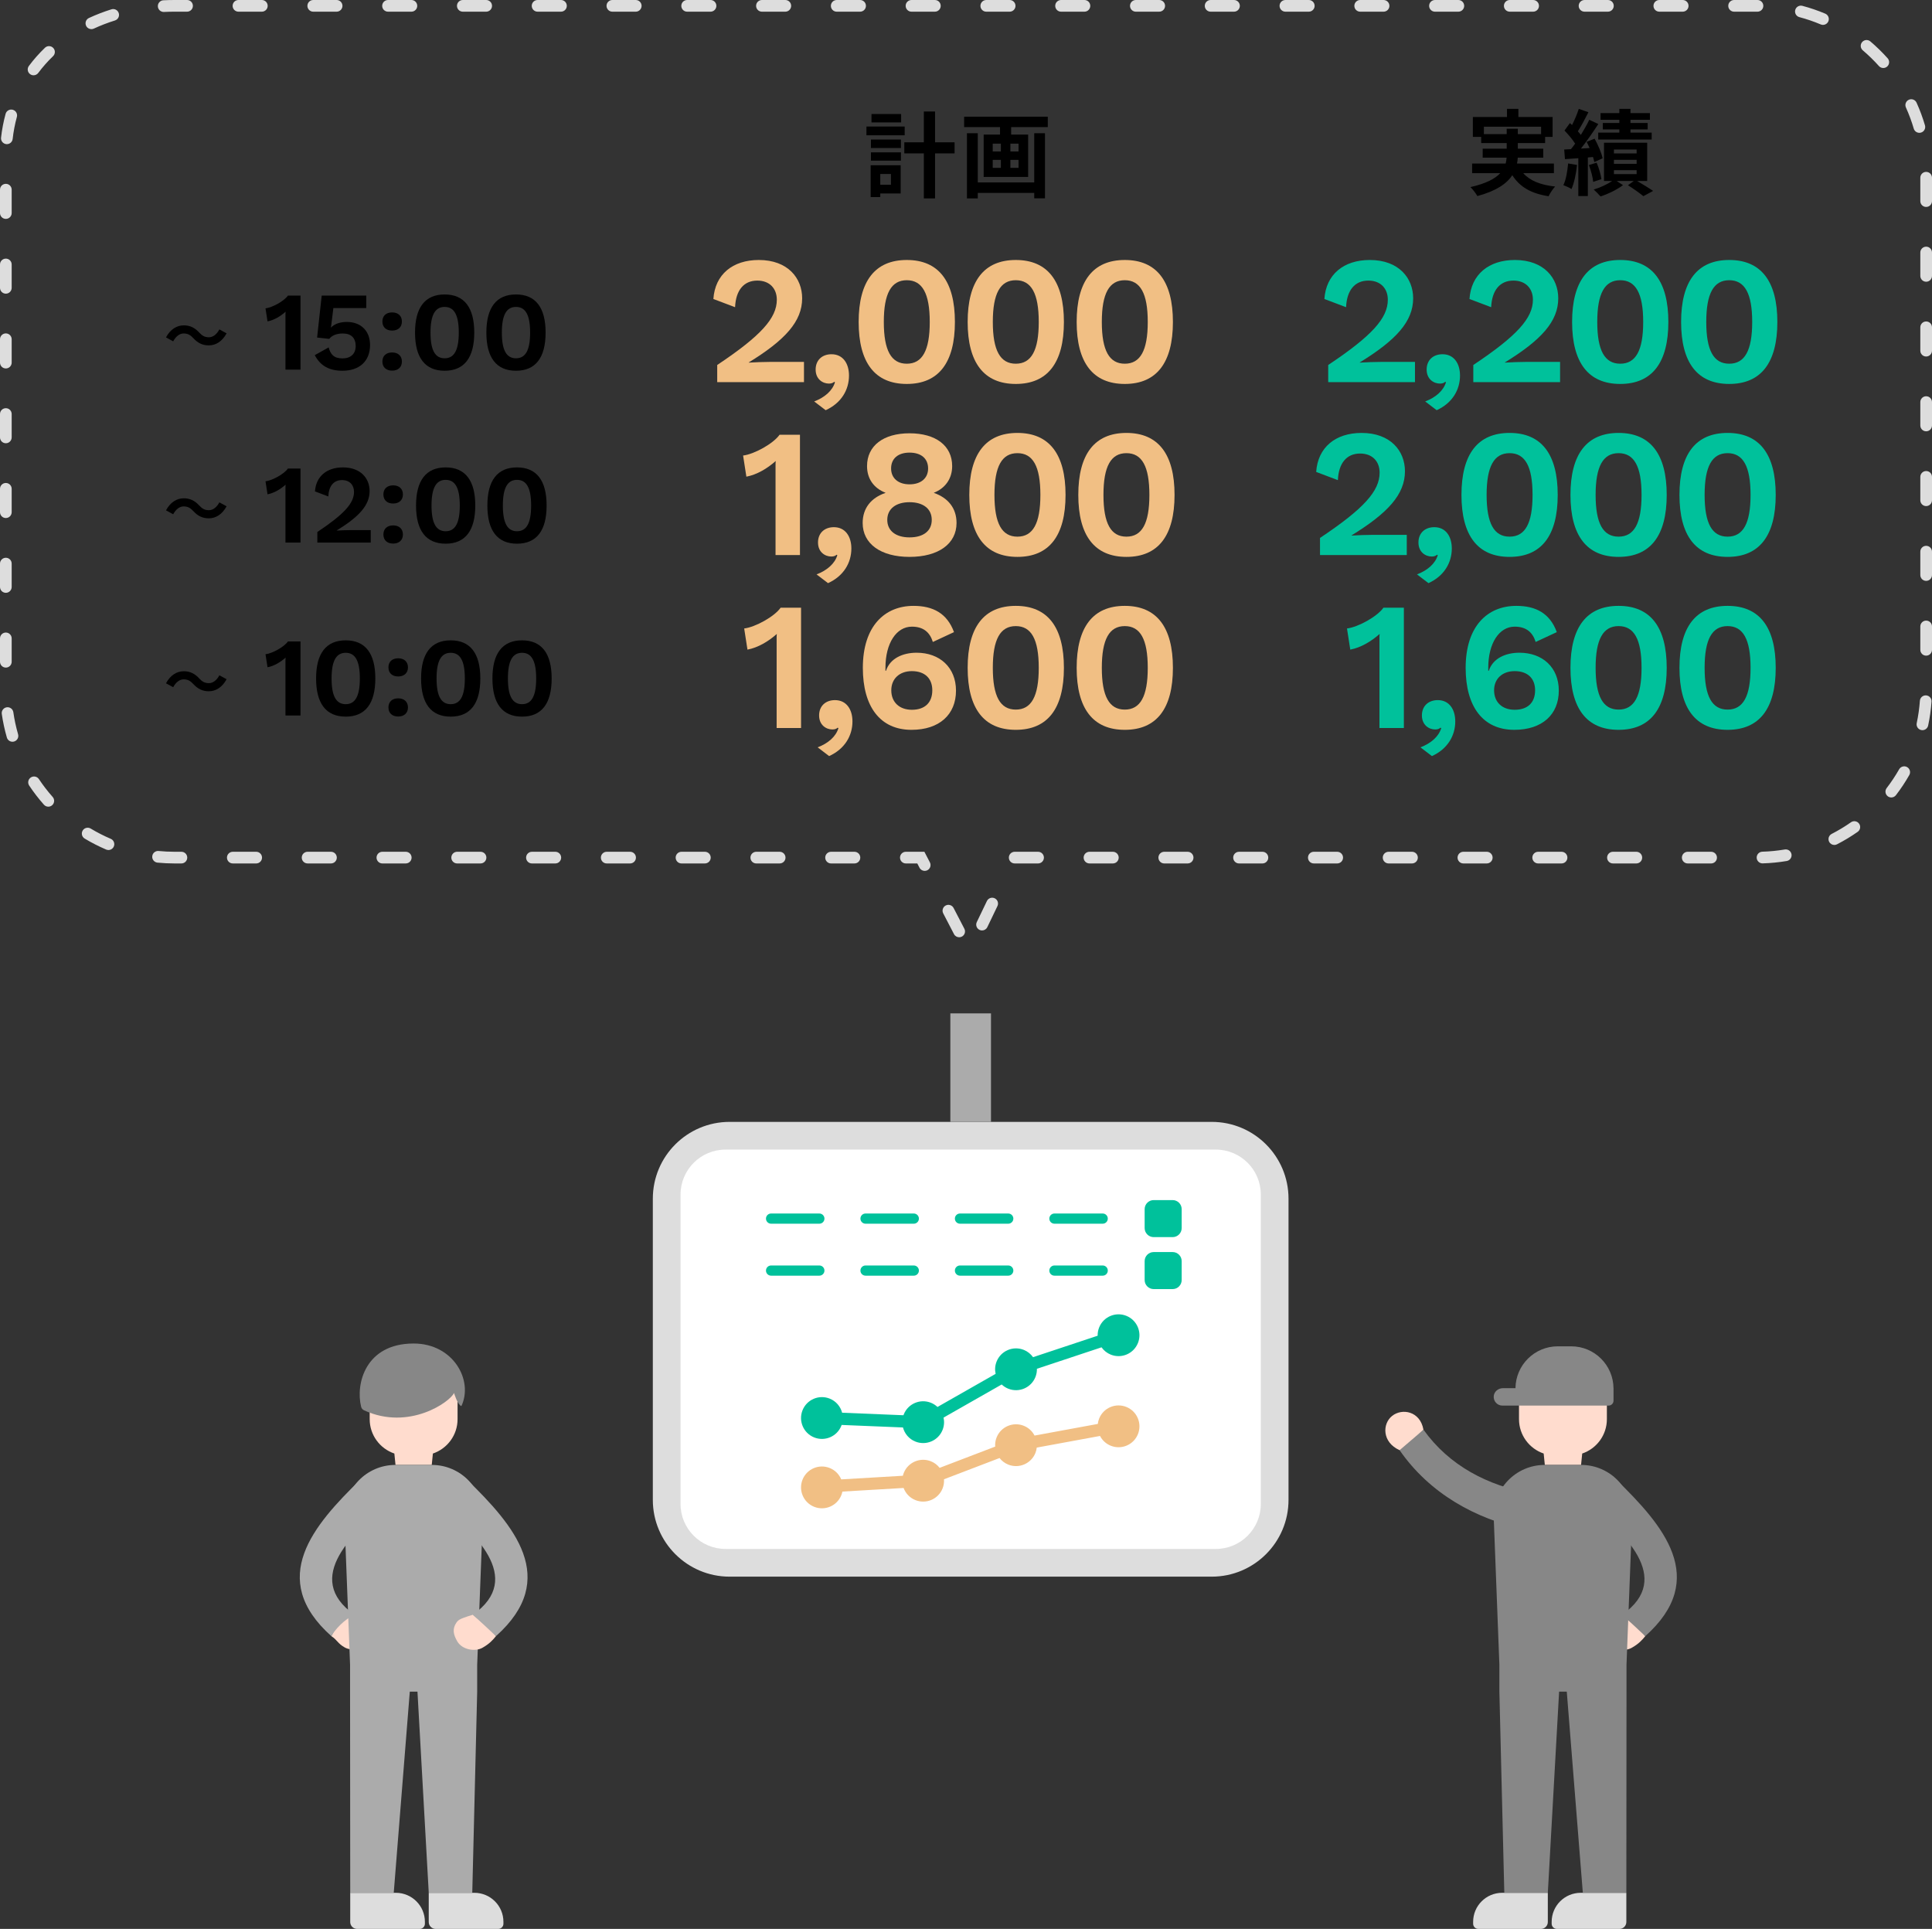 <?xml version="1.0" encoding="utf-8"?>
<!-- Generator: Adobe Illustrator 26.0.1, SVG Export Plug-In . SVG Version: 6.00 Build 0)  -->
<svg version="1.1" id="main" xmlns="http://www.w3.org/2000/svg" xmlns:xlink="http://www.w3.org/1999/xlink" x="0px" y="0px"
	 viewBox="0 0 826.724 825.365" style="enable-background:new 0 0 826.724 825.365;" xml:space="preserve">
<rect x="0" y="0" width="826.724" height="825.365" fill="#333333" stroke="none"/>
<style type="text/css">
	.st0{fill:#FFDCCE;}
	.st1{fill:#ABABAB;}
	.st2{fill:#DDDDDD;}
	.st3{fill:#878787;}
	.st4{fill:#FFFFFF;}
	.st5{fill:#00C19B;}
	.st6{fill:#F1BF84;}
	.st7{enable-background:new    ;}
</style>
<path class="st0" d="M151.706,690.956c-5.062,1.808-8.119,5.152-9.914,9.138
	c2.555,1.638,2.672,3.124,5.728,4.835c3.057,1.711,8.572,0.883,10.704-2.755
	c0.14-0.019,0.108-0.018,0,0c1.701-2.901,2.229-5.346,0.362-8.066
	c-0.833-1.213-1.833-1.559-3.072-2.041
	C154.276,691.585,152.974,691.34,151.706,690.956z"/>
<path class="st1" d="M166.055,631.909C166.08,631.198,166.17,631.388,166.055,631.909
	c-4.12-2.83-6.582-3.943-11.845,1.187c-20.005,19.501-39.986,42.384-12.418,66.997
	c1.494-2.757,5.58-7.244,9.914-9.137c-22.716-15.987,0.356-35.404,13.984-47.975
	C169.275,639.674,170.176,634.739,166.055,631.909z"/>
<path class="st0" d="M173.732,582.49h6.526c8.582,0,15.539,6.957,15.539,15.539v9.216
	c0,6.838-4.422,12.631-10.558,14.709l-0.491,4.876h-15.506l-0.492-4.876
	c-6.136-2.078-10.558-7.871-10.558-14.709v-9.216
	C158.193,589.447,165.15,582.49,173.732,582.49z"/>
<path class="st2" d="M183.466,809.918h19.54c6.857,0,12.415,5.558,12.415,12.415v0.811
	c0,1.226-0.994,2.22-2.22,2.22h-26.788c-1.628,0-2.947-1.32-2.947-2.947V809.918z"
	/>
<path class="st2" d="M169.404,809.918h-19.54v12.499c0,1.628,1.32,2.947,2.947,2.947
	h26.788c1.226,0,2.22-0.994,2.22-2.22v-0.811
	C181.82,815.477,176.261,809.918,169.404,809.918z"/>
<path class="st1" d="M169.189,626.83h15.613c12.379,0,22.279,10.287,21.805,22.658
	l-2.413,62.877V723.84l-2.107,86.078h-18.621l-4.829-86.078h-3.282l-6.869,86.078
	h-18.621L149.797,723.84v-11.475l-2.412-62.877
	C146.91,637.117,156.81,626.83,169.189,626.83z"/>
<path class="st3" d="M155.847,603.486c-0.695-0.319-1.132-0.796-1.327-1.58
	c-2.413-9.717,1.822-27.031,22.476-27.031c17.03,0,25.642,15.843,20.427,26.789
	c-1.678-0.601-3.144-5.639-3.144-5.639
	C192.736,599.769,175.095,612.321,155.847,603.486z"/>
<path class="st2" d="M312.213,674.636h206.297c18.148,0,32.861-14.712,32.861-32.861V512.904
	c0-18.148-14.712-32.861-32.861-32.861H312.213c-18.148,0-32.861,14.712-32.861,32.861
	v128.871C279.353,659.924,294.065,674.636,312.213,674.636z"/>
<path class="st4" d="M291.207,643.512V511.168c0-10.643,8.627-19.27,19.27-19.27h209.769
	c10.643,0,19.27,8.628,19.27,19.27v132.343c0,10.643-8.628,19.27-19.27,19.27
	H310.477C299.835,662.782,291.207,654.154,291.207,643.512z"/>
<rect x="406.668" y="433.615" class="st1" width="17.388" height="46.429"/>
<path class="st5" d="M481.971,563.03c-4.584-1.84-9.791,0.384-11.631,4.968
	c-0.467,1.163-0.67,2.365-0.641,3.543l-27.651,9.185
	c-0.959-1.353-2.3-2.458-3.953-3.122c-4.584-1.84-9.791,0.385-11.631,4.968
	c-0.701,1.746-0.809,3.582-0.424,5.288l-24.878,14.169
	c-0.792-0.747-1.728-1.367-2.799-1.796c-4.584-1.84-9.791,0.384-11.631,4.968
	c-0.049,0.121-0.083,0.245-0.126,0.367l-26.25-1.076
	c-0.695-2.643-2.579-4.938-5.31-6.035c-4.584-1.84-9.791,0.385-11.631,4.968
	c-1.84,4.584,0.384,9.791,4.968,11.631c4.584,1.84,9.791-0.385,11.631-4.968
	c0.049-0.121,0.083-0.245,0.126-0.367l26.25,1.076
	c0.695,2.643,2.579,4.938,5.31,6.034c4.584,1.84,9.791-0.384,11.631-4.968
	c0.701-1.746,0.809-3.582,0.424-5.288l24.878-14.169
	c0.792,0.747,1.728,1.366,2.799,1.797c4.584,1.84,9.791-0.385,11.631-4.968
	c0.467-1.163,0.67-2.366,0.641-3.544l27.651-9.185
	c0.959,1.353,2.3,2.459,3.953,3.123c4.584,1.84,9.791-0.385,11.631-4.968
	C488.779,570.077,486.555,564.87,481.971,563.03z"/>
<path class="st6" d="M481.971,602.014c-4.584-1.84-9.791,0.385-11.631,4.968
	c-0.303,0.757-0.486,1.53-0.576,2.302l-27.07,4.978
	c-0.951-1.833-2.532-3.351-4.599-4.18c-4.584-1.84-9.791,0.385-11.631,4.968
	c-0.519,1.293-0.704,2.635-0.614,3.938l-23.773,9.09
	c-0.939-1.206-2.193-2.193-3.714-2.804c-4.584-1.84-9.791,0.384-11.631,4.968
	c-0.162,0.403-0.281,0.811-0.381,1.221l-26.381,1.552
	c-0.89-2.141-2.602-3.938-4.924-4.869c-4.584-1.84-9.791,0.384-11.631,4.968
	c-1.84,4.584,0.384,9.791,4.968,11.631c4.584,1.84,9.791-0.384,11.631-4.968
	c0.205-0.51,0.351-1.028,0.458-1.548l26.187-1.541
	c0.848,2.278,2.607,4.209,5.041,5.186c4.584,1.84,9.791-0.385,11.631-4.968
	c0.519-1.293,0.704-2.635,0.615-3.938l23.773-9.09
	c0.939,1.206,2.193,2.193,3.714,2.804c4.584,1.84,9.791-0.385,11.631-4.968
	c0.304-0.757,0.486-1.53,0.576-2.303l27.07-4.978
	c0.951,1.833,2.532,3.351,4.599,4.181c4.584,1.84,9.791-0.385,11.631-4.968
	C488.779,609.061,486.555,603.854,481.971,602.014z"/>
<path class="st5" d="M501.779,529.354h-8.098c-2.139,0-3.874-1.734-3.874-3.874v-8.098
	c0-2.139,1.734-3.874,3.874-3.874h8.098c2.139,0,3.874,1.734,3.874,3.874v8.098
	C505.653,527.619,503.919,529.354,501.779,529.354z"/>
<path class="st5" d="M501.779,551.59h-8.098c-2.139,0-3.874-1.734-3.874-3.874v-8.098
	c0-2.139,1.734-3.874,3.874-3.874h8.098c2.139,0,3.874,1.734,3.874,3.874v8.098
	C505.653,549.856,503.919,551.59,501.779,551.59z"/>
<path class="st5" d="M471.859,523.612h-20.659c-1.204,0-2.181-0.976-2.181-2.181
	s0.976-2.181,2.181-2.181h20.659c1.204,0,2.181,0.976,2.181,2.181
	S473.063,523.612,471.859,523.612z"/>
<path class="st5" d="M431.443,523.612h-20.659c-1.204,0-2.181-0.976-2.181-2.181
	s0.976-2.181,2.181-2.181h20.659c1.204,0,2.181,0.976,2.181,2.181
	S432.647,523.612,431.443,523.612z"/>
<path class="st5" d="M391.027,523.612h-20.66c-1.204,0-2.181-0.976-2.181-2.181
	s0.976-2.181,2.181-2.181h20.66c1.204,0,2.181,0.976,2.181,2.181
	S392.231,523.612,391.027,523.612z"/>
<path class="st5" d="M350.611,523.612h-20.659c-1.204,0-2.181-0.976-2.181-2.181
	s0.976-2.181,2.181-2.181h20.659c1.204,0,2.181,0.976,2.181,2.181
	S351.815,523.612,350.611,523.612z"/>
<path class="st5" d="M471.859,545.848h-20.659c-1.204,0-2.181-0.976-2.181-2.181
	c0-1.204,0.976-2.181,2.181-2.181h20.659c1.204,0,2.181,0.976,2.181,2.181
	C474.04,544.872,473.063,545.848,471.859,545.848z"/>
<path class="st5" d="M431.443,545.848h-20.659c-1.204,0-2.181-0.976-2.181-2.181
	c0-1.204,0.976-2.181,2.181-2.181h20.659c1.204,0,2.181,0.976,2.181,2.181
	C433.623,544.872,432.647,545.848,431.443,545.848z"/>
<path class="st5" d="M391.027,545.848h-20.66c-1.204,0-2.181-0.976-2.181-2.181
	c0-1.204,0.976-2.181,2.181-2.181h20.66c1.204,0,2.181,0.976,2.181,2.181
	C393.208,544.872,392.231,545.848,391.027,545.848z"/>
<path class="st5" d="M350.611,545.848h-20.659c-1.204,0-2.181-0.976-2.181-2.181
	c0-1.204,0.976-2.181,2.181-2.181h20.659c1.204,0,2.181,0.976,2.181,2.181
	C352.791,544.872,351.815,545.848,350.611,545.848z"/>
<path class="st0" d="M694.118,690.956c3.423,2.995,7.573,5.681,9.914,9.138
	c-1.363,1.674-2.79,3.301-5.847,5.012c-3.057,1.711-8.572,0.883-10.704-2.755
	c-0.14-0.019-0.108-0.017,0,0c-1.701-2.901-2.229-5.346-0.362-8.065
	c0.833-1.213,1.833-1.559,3.072-2.041S692.849,691.34,694.118,690.956z"/>
<path class="st3" d="M679.769,631.909C679.744,631.198,679.654,631.388,679.769,631.909
	c4.12-2.83,6.582-3.943,11.845,1.187c20.005,19.501,39.986,42.384,12.418,66.997
	c-3.251-3.037-6.56-6.19-9.914-9.138c22.716-15.988-0.356-35.404-13.984-47.975
	C676.549,639.674,675.648,634.739,679.769,631.909z"/>
<path class="st0" d="M672.062,582.49h-6.526c-8.582,0-15.539,6.957-15.539,15.539v9.216
	c0,6.837,4.422,12.631,10.558,14.708l0.492,4.876h15.506l0.491-4.876
	c6.136-2.078,10.558-7.871,10.558-14.708v-9.216
	C687.601,589.447,680.644,582.49,672.062,582.49z"/>
<path class="st2" d="M662.329,809.918h-19.54c-6.857,0-12.415,5.558-12.415,12.415v0.811
	c0,1.226,0.994,2.22,2.22,2.22h26.788c1.628,0,2.947-1.32,2.947-2.947V809.918z"/>
<path class="st2" d="M676.39,809.918h19.54v12.499c0,1.628-1.32,2.947-2.947,2.947
	h-26.788c-1.226,0-2.22-0.994-2.22-2.22v-0.811
	C663.975,815.477,669.533,809.918,676.39,809.918z"/>
<path class="st3" d="M643.116,593.986h5.373c0.113-9.908,8.17-17.908,18.105-17.908h5.737
	c9.935,0,17.993,7.999,18.105,17.908h0.01v5.335c0,1.174-0.952,2.126-2.126,2.126
	h-45.419c-2.188,0-3.935-1.883-3.711-4.116
	C639.386,595.39,641.164,593.986,643.116,593.986z"/>
<path class="st3" d="M676.605,626.83h-15.613c-12.379,0-22.279,10.287-21.804,22.657
	l2.413,62.877v11.475l2.107,86.078h18.622l4.829-86.078h3.282l6.869,86.078h18.621
	l0.067-86.078V712.365l2.413-62.877C698.885,637.117,688.985,626.83,676.605,626.83z"
	/>
<g>
	<path class="st0" d="M609.101,611.718c-0.278,2.349-9.044,9.113-10.2,8.801
		c-7.522-3.371-7.466-11.269-3.189-14.669
		C599.989,602.451,607.697,603.814,609.101,611.718z"/>
	<path class="st3" d="M661.44,647.865C661.795,648.426,661.741,648.215,661.44,647.865
		c-0.857,4.406-3.132,7.793-8.756,6.604c-21.38-4.522-40.994-15.489-53.784-33.95
		c3.378-2.955,6.865-5.773,10.2-8.801c11.133,15.582,27.475,23.828,45.787,27.332
		C659.705,639.972,662.297,643.459,661.44,647.865z"/>
</g>
<g>
	<path class="st0" d="M202.32,690.947c3.423,2.995,7.573,5.681,9.914,9.138
		c-1.363,1.675-2.79,3.301-5.847,5.012c-3.057,1.711-8.572,0.883-10.704-2.755
		c-0.14-0.019-0.108-0.018,0,0c-1.701-2.901-2.229-5.346-0.362-8.066
		c0.833-1.213,1.833-1.559,3.072-2.041
		C199.631,691.753,201.051,691.332,202.32,690.947z"/>
	<path class="st1" d="M187.971,631.9C187.946,631.189,187.856,631.379,187.971,631.9
		c4.12-2.83,6.582-3.943,11.845,1.187c20.005,19.501,39.986,42.384,12.418,66.997
		c-3.251-3.037-6.56-6.19-9.914-9.138c22.716-15.988-0.356-35.404-13.984-47.975
		C184.751,639.665,183.85,634.73,187.971,631.9z"/>
</g>
<path class="st2" d="M410.442,401.045c-0.903,0-1.775-0.491-2.221-1.348l-4.609-8.874
	c-0.636-1.225-0.159-2.734,1.066-3.371c1.225-0.635,2.734-0.16,3.371,1.066
	l4.609,8.874c0.637,1.225,0.159,2.735-1.066,3.371
	C411.225,400.954,410.831,401.045,410.442,401.045z M420.23,398.134
	c-0.363,0-0.731-0.079-1.081-0.247c-1.244-0.598-1.769-2.092-1.17-3.336
	l4.332-9.013c0.597-1.244,2.091-1.769,3.336-1.17
	c1.244,0.598,1.769,2.092,1.17,3.336l-4.332,9.013
	C422.056,397.612,421.162,398.134,420.23,398.134z M395.692,372.647
	c-0.903,0-1.775-0.491-2.221-1.348l-0.953-1.836h-4.895c-1.381,0-2.5-1.119-2.5-2.5
	s1.119-2.5,2.5-2.5h7.932l2.354,4.531c0.637,1.225,0.159,2.734-1.066,3.371
	C396.475,372.557,396.08,372.647,395.692,372.647z M732.202,369.463h-10
	c-1.381,0-2.5-1.119-2.5-2.5s1.119-2.5,2.5-2.5h10c1.381,0,2.5,1.119,2.5,2.5
	S733.583,369.463,732.202,369.463z M700.202,369.463h-10c-1.381,0-2.5-1.119-2.5-2.5
	s1.119-2.5,2.5-2.5h10c1.381,0,2.5,1.119,2.5,2.5S701.583,369.463,700.202,369.463z
	 M668.202,369.463h-10c-1.381,0-2.5-1.119-2.5-2.5s1.119-2.5,2.5-2.5h10c1.381,0,2.5,1.119,2.5,2.5
	S669.583,369.463,668.202,369.463z M636.202,369.463h-10c-1.381,0-2.5-1.119-2.5-2.5
	s1.119-2.5,2.5-2.5h10c1.381,0,2.5,1.119,2.5,2.5S637.583,369.463,636.202,369.463z
	 M604.202,369.463h-10c-1.381,0-2.5-1.119-2.5-2.5s1.119-2.5,2.5-2.5h10c1.381,0,2.5,1.119,2.5,2.5
	S605.583,369.463,604.202,369.463z M572.202,369.463h-10c-1.381,0-2.5-1.119-2.5-2.5
	s1.119-2.5,2.5-2.5h10c1.381,0,2.5,1.119,2.5,2.5S573.583,369.463,572.202,369.463z
	 M540.202,369.463h-10c-1.381,0-2.5-1.119-2.5-2.5s1.119-2.5,2.5-2.5h10c1.381,0,2.5,1.119,2.5,2.5
	S541.583,369.463,540.202,369.463z M508.202,369.463h-10c-1.381,0-2.5-1.119-2.5-2.5
	s1.119-2.5,2.5-2.5h10c1.381,0,2.5,1.119,2.5,2.5S509.583,369.463,508.202,369.463z
	 M476.202,369.463h-10c-1.381,0-2.5-1.119-2.5-2.5s1.119-2.5,2.5-2.5h10c1.381,0,2.5,1.119,2.5,2.5
	S477.583,369.463,476.202,369.463z M444.202,369.463h-10c-1.381,0-2.5-1.119-2.5-2.5
	s1.119-2.5,2.5-2.5h10c1.381,0,2.5,1.119,2.5,2.5S445.583,369.463,444.202,369.463z
	 M365.624,369.463h-10c-1.381,0-2.5-1.119-2.5-2.5s1.119-2.5,2.5-2.5h10c1.381,0,2.5,1.119,2.5,2.5
	S367.005,369.463,365.624,369.463z M333.624,369.463h-10c-1.381,0-2.5-1.119-2.5-2.5
	s1.119-2.5,2.5-2.5h10c1.381,0,2.5,1.119,2.5,2.5S335.005,369.463,333.624,369.463z
	 M301.624,369.463h-10c-1.381,0-2.5-1.119-2.5-2.5s1.119-2.5,2.5-2.5h10c1.381,0,2.5,1.119,2.5,2.5
	S303.005,369.463,301.624,369.463z M269.624,369.463h-10c-1.381,0-2.5-1.119-2.5-2.5
	s1.119-2.5,2.5-2.5h10c1.381,0,2.5,1.119,2.5,2.5S271.005,369.463,269.624,369.463z
	 M237.624,369.463h-10c-1.381,0-2.5-1.119-2.5-2.5s1.119-2.5,2.5-2.5h10c1.381,0,2.5,1.119,2.5,2.5
	S239.005,369.463,237.624,369.463z M205.624,369.463h-10c-1.381,0-2.5-1.119-2.5-2.5
	s1.119-2.5,2.5-2.5h10c1.381,0,2.5,1.119,2.5,2.5S207.005,369.463,205.624,369.463z
	 M173.624,369.463h-10c-1.381,0-2.5-1.119-2.5-2.5s1.119-2.5,2.5-2.5h10c1.381,0,2.5,1.119,2.5,2.5
	S175.005,369.463,173.624,369.463z M141.624,369.463h-10c-1.381,0-2.5-1.119-2.5-2.5
	s1.119-2.5,2.5-2.5h10c1.381,0,2.5,1.119,2.5,2.5S143.005,369.463,141.624,369.463z
	 M109.624,369.463h-10c-1.381,0-2.5-1.119-2.5-2.5s1.119-2.5,2.5-2.5h10c1.381,0,2.5,1.119,2.5,2.5
	S111.005,369.463,109.624,369.463z M77.624,369.463h-2.942
	c-2.429,0-4.879-0.118-7.284-0.351c-1.374-0.133-2.38-1.355-2.247-2.729
	c0.133-1.375,1.351-2.381,2.729-2.247c2.245,0.218,4.533,0.328,6.802,0.328
	h2.942c1.381,0,2.5,1.119,2.5,2.5S79.005,369.463,77.624,369.463z M754.2,369.432
	c-1.347,0-2.458-1.071-2.498-2.427c-0.04-1.38,1.046-2.532,2.426-2.573
	c3.216-0.094,6.444-0.412,9.597-0.944c1.366-0.229,2.651,0.688,2.881,2.049
	c0.23,1.362-0.688,2.651-2.049,2.881c-3.378,0.57-6.837,0.911-10.282,1.012
	C754.25,369.431,754.225,369.432,754.2,369.432z M46.407,363.717
	c-0.327,0-0.659-0.064-0.979-0.201c-3.156-1.345-6.252-2.926-9.199-4.699
	c-1.183-0.712-1.565-2.248-0.854-3.431c0.713-1.184,2.25-1.564,3.432-0.853
	c2.75,1.655,5.637,3.129,8.58,4.384c1.271,0.541,1.861,2.01,1.32,3.28
	C48.303,363.146,47.379,363.717,46.407,363.717z M784.937,361.551
	c-0.908,0-1.783-0.496-2.227-1.36c-0.63-1.229-0.145-2.735,1.084-3.365
	c2.853-1.463,5.631-3.141,8.257-4.986c1.13-0.793,2.688-0.522,3.482,0.608
	c0.794,1.13,0.522,2.689-0.607,3.483c-2.815,1.978-5.793,3.776-8.851,5.344
	C785.71,361.462,785.32,361.551,784.937,361.551z M20.67,345.168
	c-0.69,0-1.377-0.284-1.871-0.841c-2.282-2.573-4.405-5.327-6.31-8.186
	c-0.766-1.149-0.455-2.701,0.694-3.467c1.147-0.765,2.701-0.455,3.466,0.695
	c1.778,2.668,3.76,5.239,5.89,7.64c0.916,1.033,0.822,2.613-0.211,3.529
	C21.853,344.96,21.26,345.168,20.67,345.168z M809.309,341.225
	c-0.531,0-1.067-0.169-1.521-0.518c-1.095-0.841-1.3-2.411-0.459-3.506
	c1.957-2.545,3.751-5.247,5.334-8.031c0.682-1.201,2.211-1.62,3.408-0.938
	c1.2,0.682,1.62,2.208,0.938,3.409c-1.696,2.983-3.619,5.879-5.716,8.607
	C810.801,340.889,810.059,341.225,809.309,341.225z M5.336,317.386
	c-1.085,0-2.084-0.712-2.4-1.806C1.981,312.281,1.25,308.881,0.761,305.475
	c-0.196-1.367,0.753-2.634,2.119-2.83c1.379-0.195,2.635,0.753,2.83,2.12
	c0.456,3.177,1.139,6.348,2.028,9.426c0.384,1.326-0.381,2.713-1.707,3.096
	C5.8,317.354,5.565,317.386,5.336,317.386z M822.633,312.433
	c-0.173,0-0.349-0.018-0.524-0.056c-1.351-0.289-2.211-1.617-1.923-2.967
	c0.67-3.133,1.126-6.344,1.355-9.546c0.098-1.378,1.305-2.414,2.672-2.315
	c1.377,0.099,2.413,1.295,2.314,2.672c-0.245,3.432-0.734,6.875-1.452,10.233
	C824.825,311.629,823.787,312.433,822.633,312.433z M2.5,285.659c-1.381,0-2.5-1.119-2.5-2.5
	v-10c0-1.381,1.119-2.5,2.5-2.5s2.5,1.119,2.5,2.5v10C5,284.54,3.881,285.659,2.5,285.659z
	 M824.224,280.549c-1.381,0-2.5-1.119-2.5-2.5v-10c0-1.381,1.119-2.5,2.5-2.5s2.5,1.119,2.5,2.5v10
	C826.724,279.429,825.604,280.549,824.224,280.549z M2.5,253.659c-1.381,0-2.5-1.119-2.5-2.5
	v-10c0-1.381,1.119-2.5,2.5-2.5s2.5,1.119,2.5,2.5v10C5,252.54,3.881,253.659,2.5,253.659z
	 M824.224,248.549c-1.381,0-2.5-1.119-2.5-2.5v-10c0-1.381,1.119-2.5,2.5-2.5s2.5,1.119,2.5,2.5v10
	C826.724,247.429,825.604,248.549,824.224,248.549z M2.5,221.659c-1.381,0-2.5-1.119-2.5-2.5
	v-10c0-1.381,1.119-2.5,2.5-2.5s2.5,1.119,2.5,2.5v10C5,220.54,3.881,221.659,2.5,221.659z
	 M824.224,216.549c-1.381,0-2.5-1.119-2.5-2.5v-10c0-1.381,1.119-2.5,2.5-2.5s2.5,1.119,2.5,2.5v10
	C826.724,215.429,825.604,216.549,824.224,216.549z M2.5,189.659c-1.381,0-2.5-1.119-2.5-2.5
	v-10c0-1.381,1.119-2.5,2.5-2.5s2.5,1.119,2.5,2.5v10C5,188.54,3.881,189.659,2.5,189.659z
	 M824.224,184.549c-1.381,0-2.5-1.119-2.5-2.5v-10c0-1.381,1.119-2.5,2.5-2.5s2.5,1.119,2.5,2.5v10
	C826.724,183.429,825.604,184.549,824.224,184.549z M2.5,157.659c-1.381,0-2.5-1.119-2.5-2.5
	v-10c0-1.381,1.119-2.5,2.5-2.5s2.5,1.119,2.5,2.5v10C5,156.54,3.881,157.659,2.5,157.659z
	 M824.224,152.549c-1.381,0-2.5-1.119-2.5-2.5v-10c0-1.381,1.119-2.5,2.5-2.5s2.5,1.119,2.5,2.5v10
	C826.724,151.429,825.604,152.549,824.224,152.549z M2.5,125.659c-1.381,0-2.5-1.119-2.5-2.5
	v-10c0-1.381,1.119-2.5,2.5-2.5s2.5,1.119,2.5,2.5v10C5,124.54,3.881,125.659,2.5,125.659z
	 M824.224,120.549c-1.381,0-2.5-1.119-2.5-2.5v-10c0-1.381,1.119-2.5,2.5-2.5s2.5,1.119,2.5,2.5v10
	C826.724,119.429,825.604,120.549,824.224,120.549z M2.5,93.659c-1.381,0-2.5-1.119-2.5-2.5v-10
	c0-1.381,1.119-2.5,2.5-2.5s2.5,1.119,2.5,2.5v10C5,92.54,3.881,93.659,2.5,93.659z
	 M824.224,88.549c-1.381,0-2.5-1.119-2.5-2.5v-10c0-1.381,1.119-2.5,2.5-2.5s2.5,1.119,2.5,2.5v10
	C826.724,87.429,825.604,88.549,824.224,88.549z M2.936,61.681
	c-0.094,0-0.188-0.005-0.283-0.016c-1.371-0.154-2.358-1.392-2.204-2.764
	c0.392-3.477,1.047-6.905,1.947-10.187c0.365-1.332,1.749-2.114,3.072-1.749
	c1.332,0.365,2.115,1.741,1.75,3.072c-0.832,3.033-1.438,6.203-1.801,9.424
	C5.273,60.737,4.191,61.681,2.936,61.681z M821.314,56.834
	c-1.081,0-2.078-0.707-2.398-1.797c-0.902-3.077-2.03-6.12-3.354-9.045
	c-0.568-1.258-0.01-2.739,1.248-3.308c1.257-0.568,2.739-0.011,3.309,1.248
	c1.418,3.136,2.628,6.4,3.596,9.699c0.388,1.325-0.371,2.714-1.696,3.102
	C821.784,56.801,821.547,56.834,821.314,56.834z M14.361,32.216
	c-0.52,0-1.043-0.161-1.491-0.495c-1.107-0.824-1.337-2.391-0.513-3.498
	c2.054-2.758,4.37-5.379,6.884-7.791c0.996-0.955,2.578-0.923,3.535,0.074
	c0.955,0.997,0.922,2.579-0.074,3.535c-2.314,2.22-4.445,4.631-6.333,7.168
	C15.878,31.868,15.124,32.216,14.361,32.216z M805.882,29.102
	c-0.688,0-1.371-0.282-1.865-0.834c-2.136-2.39-4.46-4.656-6.906-6.733
	c-1.053-0.894-1.182-2.471-0.287-3.524c0.894-1.053,2.472-1.181,3.523-0.288
	c2.621,2.225,5.11,4.652,7.398,7.213c0.92,1.03,0.831,2.61-0.198,3.53
	C807.069,28.892,806.475,29.102,805.882,29.102z M39.11,12.469
	c-0.943,0-1.847-0.536-2.27-1.448c-0.581-1.252-0.037-2.739,1.215-3.32
	C41.125,6.277,44.364,5.029,47.685,3.99c1.32-0.413,2.721,0.322,3.132,1.64
	c0.412,1.318-0.321,2.72-1.64,3.132c-3.112,0.973-6.146,2.142-9.016,3.474
	C39.82,12.395,39.462,12.469,39.11,12.469z M780.07,10.645
	c-0.324,0-0.653-0.063-0.971-0.197c-2.955-1.246-6.024-2.296-9.122-3.118
	c-1.335-0.354-2.129-1.723-1.774-3.058c0.355-1.335,1.727-2.128,3.058-1.775
	c3.322,0.882,6.613,2.007,9.782,3.344c1.272,0.537,1.868,2.003,1.332,3.275
	C781.972,10.071,781.045,10.645,780.07,10.645z M70.042,5.113
	c-1.325,0-2.43-1.041-2.495-2.378c-0.067-1.379,0.996-2.552,2.375-2.619
	c1.571-0.077,3.172-0.115,4.76-0.115h5.36c1.381,0,2.5,1.119,2.5,2.5
	s-1.119,2.5-2.5,2.5h-5.36c-1.507,0-3.026,0.037-4.516,0.11
	C70.124,5.112,70.083,5.113,70.042,5.113z M752.042,5h-10
	c-1.381,0-2.5-1.119-2.5-2.5s1.119-2.5,2.5-2.5h10c1.381,0,2.5,1.119,2.5,2.5
	S753.423,5,752.042,5z M720.042,5h-10c-1.381,0-2.5-1.119-2.5-2.5
	s1.119-2.5,2.5-2.5h10c1.381,0,2.5,1.119,2.5,2.5S721.423,5,720.042,5z M688.042,5
	h-10c-1.381,0-2.5-1.119-2.5-2.5s1.119-2.5,2.5-2.5h10c1.381,0,2.5,1.119,2.5,2.5
	S689.423,5,688.042,5z M656.042,5h-10c-1.381,0-2.5-1.119-2.5-2.5
	s1.119-2.5,2.5-2.5h10c1.381,0,2.5,1.119,2.5,2.5S657.423,5,656.042,5z M624.042,5
	h-10c-1.381,0-2.5-1.119-2.5-2.5s1.119-2.5,2.5-2.5h10c1.381,0,2.5,1.119,2.5,2.5
	S625.423,5,624.042,5z M592.042,5h-10c-1.381,0-2.5-1.119-2.5-2.5
	s1.119-2.5,2.5-2.5h10c1.381,0,2.5,1.119,2.5,2.5S593.423,5,592.042,5z M560.042,5
	h-10c-1.381,0-2.5-1.119-2.5-2.5s1.119-2.5,2.5-2.5h10c1.381,0,2.5,1.119,2.5,2.5
	S561.423,5,560.042,5z M528.042,5h-10c-1.381,0-2.5-1.119-2.5-2.5
	s1.119-2.5,2.5-2.5h10c1.381,0,2.5,1.119,2.5,2.5S529.423,5,528.042,5z M496.042,5
	h-10c-1.381,0-2.5-1.119-2.5-2.5s1.119-2.5,2.5-2.5h10c1.381,0,2.5,1.119,2.5,2.5
	S497.423,5,496.042,5z M464.042,5h-10c-1.381,0-2.5-1.119-2.5-2.5
	s1.119-2.5,2.5-2.5h10c1.381,0,2.5,1.119,2.5,2.5S465.423,5,464.042,5z M432.042,5
	h-10c-1.381,0-2.5-1.119-2.5-2.5s1.119-2.5,2.5-2.5h10c1.381,0,2.5,1.119,2.5,2.5
	S433.423,5,432.042,5z M400.042,5h-10c-1.381,0-2.5-1.119-2.5-2.5
	s1.119-2.5,2.5-2.5h10c1.381,0,2.5,1.119,2.5,2.5S401.423,5,400.042,5z M368.042,5
	h-10c-1.381,0-2.5-1.119-2.5-2.5s1.119-2.5,2.5-2.5h10c1.381,0,2.5,1.119,2.5,2.5
	S369.423,5,368.042,5z M336.042,5h-10c-1.381,0-2.5-1.119-2.5-2.5
	s1.119-2.5,2.5-2.5h10c1.381,0,2.5,1.119,2.5,2.5S337.423,5,336.042,5z M304.042,5
	h-10c-1.381,0-2.5-1.119-2.5-2.5s1.119-2.5,2.5-2.5h10c1.381,0,2.5,1.119,2.5,2.5
	S305.423,5,304.042,5z M272.042,5h-10c-1.381,0-2.5-1.119-2.5-2.5
	s1.119-2.5,2.5-2.5h10c1.381,0,2.5,1.119,2.5,2.5S273.423,5,272.042,5z M240.042,5
	h-10c-1.381,0-2.5-1.119-2.5-2.5s1.119-2.5,2.5-2.5h10c1.381,0,2.5,1.119,2.5,2.5
	S241.423,5,240.042,5z M208.042,5h-10c-1.381,0-2.5-1.119-2.5-2.5
	s1.119-2.5,2.5-2.5h10c1.381,0,2.5,1.119,2.5,2.5S209.423,5,208.042,5z M176.042,5
	h-10c-1.381,0-2.5-1.119-2.5-2.5s1.119-2.5,2.5-2.5h10c1.381,0,2.5,1.119,2.5,2.5
	S177.423,5,176.042,5z M144.042,5h-10c-1.381,0-2.5-1.119-2.5-2.5
	s1.119-2.5,2.5-2.5h10c1.381,0,2.5,1.119,2.5,2.5S145.423,5,144.042,5z M112.042,5
	h-10c-1.381,0-2.5-1.119-2.5-2.5s1.119-2.5,2.5-2.5h10c1.381,0,2.5,1.119,2.5,2.5
	S113.423,5,112.042,5z"/>
<g class="st7">
	<path d="M78.561,142.689c-1.792,0-3.388,1.372-4.452,3.36l-3.08-1.68
		c1.876-3.473,4.62-5.152,7.616-5.152c2.66,0,4.704,1.008,6.608,3.08
		c1.204,1.288,2.24,2.016,4.172,2.016c1.792,0,3.388-1.372,4.452-3.359
		l3.08,1.68c-1.876,3.472-4.62,5.151-7.616,5.151
		c-2.66,0-4.704-1.008-6.608-3.079C81.529,143.445,80.521,142.689,78.561,142.689z"/>
</g>
<g class="st7">
	<path d="M78.561,216.689c-1.792,0-3.388,1.372-4.452,3.36l-3.08-1.68
		c1.876-3.473,4.62-5.152,7.616-5.152c2.66,0,4.704,1.008,6.608,3.08
		c1.204,1.288,2.24,2.016,4.172,2.016c1.792,0,3.388-1.372,4.452-3.359
		l3.08,1.68c-1.876,3.472-4.62,5.151-7.616,5.151
		c-2.66,0-4.704-1.008-6.608-3.079C81.529,217.445,80.521,216.689,78.561,216.689z"/>
</g>
<g class="st7">
	<path d="M78.561,290.689c-1.792,0-3.388,1.372-4.452,3.36l-3.08-1.68
		c1.876-3.473,4.62-5.152,7.616-5.152c2.66,0,4.704,1.008,6.608,3.08
		c1.204,1.288,2.24,2.016,4.172,2.016c1.792,0,3.388-1.372,4.452-3.359
		l3.08,1.68c-1.876,3.472-4.62,5.151-7.616,5.151
		c-2.66,0-4.704-1.008-6.608-3.079C81.529,291.445,80.521,290.689,78.561,290.689z"/>
</g>
<g class="st7">
	<path d="M128.589,126.476v31.683h-6.433v-23.618c0-0.384,0-0.768,0.048-1.152
		c-2.208,1.969-4.945,3.601-7.729,4.129l-0.864-5.568
		c2.88-0.336,7.969-3.12,9.601-5.473H128.589z"/>
	<path d="M158.35,147.598c0,7.345-4.992,11.041-11.761,11.041
		c-5.713,0-9.457-2.064-11.905-6.673l5.953-3.312
		c0.768,2.88,2.16,4.704,5.904,4.704c3.504,0,5.665-1.92,5.665-5.328
		c-0.048-3.456-1.92-5.328-5.521-5.328c-2.496,0-4.56,0.72-5.809,2.304
		l-5.184-0.576l1.968-17.953h19.058v5.328H142.653l-0.912,7.44
		c-0.048,0.433-0.144,0.816-0.144,0.912h0.048
		c1.393-1.487,3.745-2.399,6.769-2.399
		C154.606,137.758,158.35,141.79,158.35,147.598z"/>
	<path d="M171.98,137.565c0,2.4-1.632,3.889-4.176,3.889
		c-2.592,0-4.176-1.488-4.176-3.889s1.584-3.889,4.176-3.889
		C170.348,133.677,171.98,135.165,171.98,137.565z M171.98,154.703
		c0,2.4-1.632,3.888-4.176,3.888c-2.592,0-4.176-1.487-4.176-3.888
		s1.584-3.889,4.176-3.889C170.348,150.814,171.98,152.303,171.98,154.703z"/>
	<path d="M177.595,142.317c0-10.704,4.272-16.321,12.673-16.321
		c8.401,0,12.673,5.617,12.673,16.321c0,10.705-4.272,16.322-12.673,16.322
		C181.867,158.639,177.595,153.022,177.595,142.317z M196.316,142.317
		c0-7.536-1.968-10.992-6.049-10.992c-4.08,0-6.048,3.456-6.048,10.992
		c0,7.537,1.968,10.993,6.048,10.993C194.348,153.31,196.316,149.854,196.316,142.317z
		"/>
	<path d="M208.122,142.317c0-10.704,4.272-16.321,12.673-16.321
		c8.401,0,12.673,5.617,12.673,16.321c0,10.705-4.272,16.322-12.673,16.322
		C212.395,158.639,208.122,153.022,208.122,142.317z M226.844,142.317
		c0-7.536-1.968-10.992-6.049-10.992c-4.08,0-6.048,3.456-6.048,10.992
		c0,7.537,1.968,10.993,6.048,10.993C224.875,153.31,226.844,149.854,226.844,142.317z"/>
</g>
<g class="st7">
	<path d="M128.589,200.476v31.683h-6.433v-23.618c0-0.384,0-0.768,0.048-1.152
		c-2.208,1.969-4.945,3.601-7.729,4.129l-0.864-5.568
		c2.88-0.336,7.969-3.12,9.601-5.473H128.589z"/>
	<path d="M135.788,227.646c11.521-7.681,15.697-12.337,15.697-17.186
		c0-2.928-1.872-5.04-5.136-5.04c-3.552,0-5.665,2.544-5.856,7.009l-5.712-2.16
		c0.432-6.48,5.088-10.273,11.953-10.273c7.681,0,11.425,4.801,11.425,10.081
		c0,6.097-4.464,10.993-14.065,16.897v0.048c1.392-0.096,4.177-0.191,5.809-0.191
		h8.737v5.328h-22.85V227.646z"/>
	<path d="M172.412,211.565c0,2.4-1.632,3.889-4.176,3.889
		c-2.592,0-4.176-1.488-4.176-3.889s1.584-3.889,4.176-3.889
		C170.78,207.677,172.412,209.165,172.412,211.565z M172.412,228.703
		c0,2.4-1.632,3.888-4.176,3.888c-2.592,0-4.176-1.487-4.176-3.888
		s1.584-3.889,4.176-3.889C170.78,224.814,172.412,226.303,172.412,228.703z"/>
	<path d="M178.027,216.317c0-10.704,4.272-16.321,12.673-16.321
		c8.401,0,12.673,5.617,12.673,16.321c0,10.705-4.272,16.322-12.673,16.322
		C182.299,232.639,178.027,227.022,178.027,216.317z M196.749,216.317
		c0-7.536-1.968-10.992-6.049-10.992c-4.08,0-6.048,3.456-6.048,10.992
		c0,7.537,1.968,10.993,6.048,10.993C194.78,227.31,196.749,223.854,196.749,216.317z
		"/>
	<path d="M208.554,216.317c0-10.704,4.272-16.321,12.673-16.321
		c8.401,0,12.673,5.617,12.673,16.321c0,10.705-4.272,16.322-12.673,16.322
		C212.827,232.639,208.554,227.022,208.554,216.317z M227.276,216.317
		c0-7.536-1.968-10.992-6.049-10.992c-4.08,0-6.048,3.456-6.048,10.992
		c0,7.537,1.968,10.993,6.048,10.993C225.308,227.31,227.276,223.854,227.276,216.317z
		"/>
</g>
<g class="st7">
	<path d="M128.589,274.476v31.683h-6.433V282.541c0-0.384,0-0.768,0.048-1.152
		c-2.208,1.969-4.945,3.601-7.729,4.129l-0.864-5.568
		c2.88-0.336,7.969-3.12,9.601-5.473H128.589z"/>
	<path d="M135.26,290.317c0-10.704,4.272-16.321,12.673-16.321
		c8.401,0,12.673,5.617,12.673,16.321c0,10.705-4.272,16.322-12.673,16.322
		C139.533,306.639,135.26,301.022,135.26,290.317z M153.982,290.317
		c0-7.536-1.968-10.992-6.049-10.992c-4.08,0-6.048,3.456-6.048,10.992
		c0,7.537,1.968,10.993,6.048,10.993C152.014,301.31,153.982,297.854,153.982,290.317
		z"/>
	<path d="M174.572,285.565c0,2.4-1.632,3.889-4.176,3.889
		c-2.592,0-4.176-1.488-4.176-3.889s1.584-3.889,4.176-3.889
		C172.94,281.677,174.572,283.165,174.572,285.565z M174.572,302.703
		c0,2.4-1.632,3.888-4.176,3.888c-2.592,0-4.176-1.487-4.176-3.888
		s1.584-3.889,4.176-3.889C172.94,298.814,174.572,300.303,174.572,302.703z"/>
	<path d="M180.187,290.317c0-10.704,4.272-16.321,12.673-16.321
		c8.401,0,12.673,5.617,12.673,16.321c0,10.705-4.272,16.322-12.673,16.322
		C184.459,306.639,180.187,301.022,180.187,290.317z M198.909,290.317
		c0-7.536-1.968-10.992-6.049-10.992c-4.08,0-6.048,3.456-6.048,10.992
		c0,7.537,1.968,10.993,6.048,10.993C196.94,301.31,198.909,297.854,198.909,290.317
		z"/>
	<path d="M210.714,290.317c0-10.704,4.272-16.321,12.673-16.321
		c8.401,0,12.673,5.617,12.673,16.321c0,10.705-4.272,16.322-12.673,16.322
		C214.987,306.639,210.714,301.022,210.714,290.317z M229.436,290.317
		c0-7.536-1.968-10.992-6.049-10.992c-4.08,0-6.048,3.456-6.048,10.992
		c0,7.537,1.968,10.993,6.048,10.993C227.468,301.31,229.436,297.854,229.436,290.317
		z"/>
</g>
<g class="st7">
	<path class="st6" d="M306.902,156.175c18.721-12.48,25.507-20.047,25.507-27.926
		c0-4.758-3.042-8.189-8.346-8.189c-5.772,0-9.205,4.134-9.517,11.388
		l-9.282-3.51c0.702-10.53,8.268-16.692,19.423-16.692
		c12.48,0,18.564,7.8,18.564,16.381c0,9.906-7.254,17.862-22.855,27.457v0.077
		c2.262-0.155,6.787-0.312,9.438-0.312H344.031v8.658h-37.129V156.175z"/>
	<path class="st6" d="M363.295,160.699c0,6.085-3.276,11.779-9.984,14.821l-4.914-3.744
		c4.524-1.716,7.8-4.603,8.893-8.19l-0.312-0.234
		c-0.468,0.469-1.17,0.78-2.262,0.78c-2.652,0-5.694-1.872-5.694-6.006
		c0-4.057,2.808-6.553,6.786-6.553C360.721,151.573,363.295,155.551,363.295,160.699z"
		/>
	<path class="st6" d="M367.429,137.766c0-17.395,6.942-26.521,20.593-26.521
		c13.65,0,20.593,9.126,20.593,26.521s-6.942,26.521-20.593,26.521
		C374.371,164.287,367.429,155.16,367.429,137.766z M397.85,137.766
		c0-12.246-3.198-17.862-9.828-17.862c-6.63,0-9.829,5.616-9.829,17.862
		c0,12.247,3.198,17.863,9.829,17.863
		C394.652,155.629,397.85,150.013,397.85,137.766z"/>
	<path class="st6" d="M414.072,137.766c0-17.395,6.942-26.521,20.593-26.521
		s20.593,9.126,20.593,26.521s-6.942,26.521-20.593,26.521
		S414.072,155.16,414.072,137.766z M444.493,137.766
		c0-12.246-3.198-17.862-9.828-17.862s-9.828,5.616-9.828,17.862
		c0,12.247,3.198,17.863,9.828,17.863S444.493,150.013,444.493,137.766z"/>
	<path class="st6" d="M460.716,137.766c0-17.395,6.941-26.521,20.593-26.521
		c13.65,0,20.593,9.126,20.593,26.521s-6.942,26.521-20.593,26.521
		C467.657,164.287,460.716,155.16,460.716,137.766z M491.137,137.766
		c0-12.246-3.198-17.862-9.828-17.862c-6.631,0-9.829,5.616-9.829,17.862
		c0,12.247,3.198,17.863,9.829,17.863
		C487.938,155.629,491.137,150.013,491.137,137.766z"/>
</g>
<g class="st7">
	<path class="st6" d="M342.314,186.025v51.482h-10.452v-38.377c0-0.625,0-1.248,0.078-1.873
		c-3.588,3.198-8.035,5.851-12.559,6.709l-1.404-9.049
		c4.68-0.546,12.949-5.07,15.601-8.893H342.314z"/>
	<path class="st6" d="M364.309,234.699c0,6.085-3.276,11.779-9.984,14.821l-4.914-3.744
		c4.524-1.716,7.8-4.603,8.893-8.19l-0.312-0.234
		c-0.468,0.469-1.17,0.78-2.262,0.78c-2.652,0-5.694-1.872-5.694-6.006
		c0-4.057,2.808-6.553,6.786-6.553C361.735,225.573,364.309,229.551,364.309,234.699z"/>
	<path class="st6" d="M407.443,199.442c0,5.304-2.886,9.438-7.8,11.389v0.078
		c6.006,2.105,9.672,6.474,9.672,12.87c0,8.893-7.722,14.509-20.125,14.509
		c-12.324,0-20.046-5.616-20.046-14.509c0-6.318,3.588-10.765,9.75-12.87v-0.078
		c-4.992-1.95-7.878-6.007-7.878-11.389c0-8.736,7.02-14.04,18.174-14.04
		C400.423,185.402,407.443,190.705,407.443,199.442z M398.707,222.452
		c0-4.758-3.667-7.566-9.517-7.566c-5.772,0-9.516,2.809-9.516,7.566
		c0,4.681,3.666,7.488,9.516,7.488C395.197,229.941,398.707,227.133,398.707,222.452z
		 M381.312,200.455c0,4.213,3.12,6.786,7.878,6.786c4.836,0,7.957-2.573,7.957-6.786
		c0-4.29-3.042-6.786-7.957-6.786C384.354,193.669,381.312,196.165,381.312,200.455z"
		/>
	<path class="st6" d="M414.773,211.766c0-17.395,6.941-26.521,20.593-26.521
		c13.65,0,20.593,9.126,20.593,26.521s-6.942,26.521-20.593,26.521
		C421.715,238.287,414.773,229.16,414.773,211.766z M445.194,211.766
		c0-12.246-3.198-17.862-9.828-17.862c-6.631,0-9.829,5.616-9.829,17.862
		c0,12.247,3.198,17.863,9.829,17.863
		C441.996,229.629,445.194,224.013,445.194,211.766z"/>
	<path class="st6" d="M461.416,211.766c0-17.395,6.942-26.521,20.593-26.521
		s20.593,9.126,20.593,26.521s-6.942,26.521-20.593,26.521
		S461.416,229.16,461.416,211.766z M491.837,211.766
		c0-12.246-3.198-17.862-9.828-17.862s-9.828,5.616-9.828,17.862
		c0,12.247,3.198,17.863,9.828,17.863S491.837,224.013,491.837,211.766z"/>
</g>
<g>
	<path class="st6" d="M342.782,260.025v51.482h-10.452v-38.377c0-0.625,0-1.248,0.078-1.873
		c-3.588,3.198-8.035,5.851-12.559,6.709l-1.404-9.049
		c4.68-0.546,12.949-5.07,15.601-8.893H342.782z"/>
	<path class="st6" d="M364.777,308.699c0,6.085-3.276,11.779-9.984,14.821l-4.914-3.744
		c4.524-1.716,7.8-4.603,8.893-8.19l-0.312-0.234
		c-0.468,0.469-1.17,0.78-2.262,0.78c-2.652,0-5.694-1.872-5.694-6.006
		c0-4.057,2.808-6.553,6.786-6.553C362.203,299.573,364.777,303.551,364.777,308.699z"
		/>
	<path class="st6" d="M408.224,270.478l-9.048,4.212c-1.248-4.056-3.979-6.552-8.971-6.552
		c-6.63,0-11.311,7.098-11.311,17.55v1.326h0.234
		c1.716-5.304,7.176-7.722,13.104-7.722c9.906,0,16.849,6.318,16.849,16.225
		c0,10.218-7.099,16.771-19.033,16.771c-13.417,0-20.827-9.906-20.827-26.521
		c0-17.862,9.36-26.521,21.685-26.521
		C399.176,259.245,405.26,262.366,408.224,270.478z M381.391,295.361
		c0,5.148,3.51,8.346,8.814,8.346c5.538,0,8.736-3.042,8.736-8.346
		c0-5.07-3.198-8.19-8.736-8.19C384.901,287.17,381.391,290.447,381.391,295.361z"
		/>
	<path class="st6" d="M414.072,285.766c0-17.395,6.942-26.521,20.593-26.521
		s20.593,9.126,20.593,26.521s-6.942,26.521-20.593,26.521
		S414.072,303.16,414.072,285.766z M444.493,285.766
		c0-12.246-3.198-17.862-9.828-17.862s-9.828,5.616-9.828,17.862
		c0,12.247,3.198,17.863,9.828,17.863S444.493,298.013,444.493,285.766z"/>
	<path class="st6" d="M460.716,285.766c0-17.395,6.941-26.521,20.593-26.521
		c13.65,0,20.593,9.126,20.593,26.521s-6.942,26.521-20.593,26.521
		C467.657,312.287,460.716,303.16,460.716,285.766z M491.137,285.766
		c0-12.246-3.198-17.862-9.828-17.862c-6.631,0-9.829,5.616-9.829,17.862
		c0,12.247,3.198,17.863,9.829,17.863C487.938,303.629,491.137,298.013,491.137,285.766z
		"/>
</g>
<g class="st7">
	<path class="st5" d="M568.358,156.175c18.721-12.48,25.507-20.047,25.507-27.926
		c0-4.758-3.042-8.189-8.347-8.189c-5.772,0-9.204,4.134-9.517,11.388
		l-9.282-3.51c0.702-10.53,8.269-16.692,19.423-16.692
		c12.48,0,18.564,7.8,18.564,16.381c0,9.906-7.254,17.862-22.854,27.457v0.077
		c2.262-0.155,6.786-0.312,9.438-0.312h14.196v8.658h-37.129V156.175z"/>
	<path class="st5" d="M624.752,160.698c0,6.085-3.276,11.779-9.984,14.821l-4.914-3.744
		c4.524-1.716,7.8-4.603,8.893-8.19l-0.312-0.234
		c-0.468,0.469-1.17,0.78-2.262,0.78c-2.652,0-5.694-1.872-5.694-6.006
		c0-4.057,2.808-6.553,6.786-6.553C622.178,151.572,624.752,155.551,624.752,160.698z"
		/>
	<path class="st5" d="M630.444,156.175c18.721-12.48,25.507-20.047,25.507-27.926
		c0-4.758-3.042-8.189-8.346-8.189c-5.772,0-9.205,4.134-9.517,11.388
		l-9.282-3.51c0.702-10.53,8.269-16.692,19.423-16.692
		c12.48,0,18.564,7.8,18.564,16.381c0,9.906-7.254,17.862-22.854,27.457v0.077
		c2.262-0.155,6.786-0.312,9.438-0.312h14.197v8.658h-37.13V156.175z"/>
	<path class="st5" d="M672.72,137.765c0-17.395,6.941-26.521,20.593-26.521
		c13.65,0,20.593,9.126,20.593,26.521s-6.942,26.521-20.593,26.521
		C679.661,164.287,672.72,155.16,672.72,137.765z M703.141,137.765
		c0-12.246-3.198-17.862-9.828-17.862c-6.631,0-9.829,5.616-9.829,17.862
		c0,12.247,3.198,17.863,9.829,17.863C699.942,155.629,703.141,150.012,703.141,137.765z
		"/>
	<path class="st5" d="M719.362,137.765c0-17.395,6.942-26.521,20.593-26.521
		s20.593,9.126,20.593,26.521s-6.942,26.521-20.593,26.521
		S719.362,155.16,719.362,137.765z M749.783,137.765
		c0-12.246-3.198-17.862-9.828-17.862s-9.828,5.616-9.828,17.862
		c0,12.247,3.198,17.863,9.828,17.863S749.783,150.012,749.783,137.765z"/>
</g>
<g class="st7">
	<path class="st5" d="M564.849,230.175c18.721-12.48,25.507-20.047,25.507-27.926
		c0-4.758-3.042-8.189-8.347-8.189c-5.772,0-9.204,4.134-9.517,11.388
		l-9.282-3.51c0.702-10.53,8.269-16.692,19.423-16.692
		c12.48,0,18.564,7.8,18.564,16.381c0,9.906-7.254,17.862-22.854,27.457v0.077
		c2.262-0.155,6.786-0.312,9.438-0.312h14.196v8.658h-37.129V230.175z"/>
	<path class="st5" d="M621.242,234.698c0,6.085-3.276,11.779-9.984,14.821l-4.914-3.744
		c4.524-1.716,7.8-4.603,8.893-8.19l-0.312-0.234
		c-0.468,0.469-1.17,0.78-2.262,0.78c-2.652,0-5.694-1.872-5.694-6.006
		c0-4.057,2.808-6.553,6.786-6.553C618.668,225.572,621.242,229.551,621.242,234.698z"
		/>
	<path class="st5" d="M625.376,211.765c0-17.395,6.941-26.521,20.593-26.521
		c13.65,0,20.593,9.126,20.593,26.521s-6.942,26.521-20.593,26.521
		C632.317,238.287,625.376,229.16,625.376,211.765z M655.797,211.765
		c0-12.246-3.198-17.862-9.828-17.862c-6.631,0-9.829,5.616-9.829,17.862
		c0,12.247,3.198,17.863,9.829,17.863C652.599,229.629,655.797,224.012,655.797,211.765z
		"/>
	<path class="st5" d="M672.019,211.765c0-17.395,6.942-26.521,20.593-26.521
		s20.593,9.126,20.593,26.521s-6.942,26.521-20.593,26.521
		S672.019,229.16,672.019,211.765z M702.439,211.765
		c0-12.246-3.198-17.862-9.828-17.862s-9.828,5.616-9.828,17.862
		c0,12.247,3.198,17.863,9.828,17.863S702.439,224.012,702.439,211.765z"/>
	<path class="st5" d="M718.662,211.765c0-17.395,6.941-26.521,20.593-26.521
		c13.65,0,20.593,9.126,20.593,26.521s-6.942,26.521-20.593,26.521
		C725.604,238.287,718.662,229.16,718.662,211.765z M749.083,211.765
		c0-12.246-3.198-17.862-9.828-17.862c-6.631,0-9.829,5.616-9.829,17.862
		c0,12.247,3.198,17.863,9.829,17.863
		C745.885,229.629,749.083,224.012,749.083,211.765z"/>
</g>
<g class="st7">
	<path class="st5" d="M600.729,260.024v51.482h-10.452v-38.377c0-0.625,0-1.248,0.078-1.873
		c-3.589,3.198-8.035,5.851-12.559,6.709l-1.404-9.049
		c4.68-0.546,12.948-5.07,15.601-8.893H600.729z"/>
	<path class="st5" d="M622.724,308.698c0,6.085-3.276,11.779-9.984,14.821l-4.914-3.744
		c4.524-1.716,7.8-4.603,8.893-8.19l-0.312-0.234
		c-0.468,0.469-1.17,0.78-2.262,0.78c-2.652,0-5.694-1.872-5.694-6.006
		c0-4.057,2.808-6.553,6.786-6.553C620.149,299.572,622.724,303.551,622.724,308.698z"
		/>
	<path class="st5" d="M666.171,270.477l-9.048,4.212c-1.248-4.056-3.979-6.552-8.971-6.552
		c-6.63,0-11.311,7.098-11.311,17.55v1.326h0.234
		c1.716-5.304,7.176-7.722,13.104-7.722c9.906,0,16.849,6.318,16.849,16.225
		c0,10.218-7.099,16.771-19.033,16.771c-13.416,0-20.826-9.906-20.826-26.521
		c0-17.862,9.36-26.521,21.685-26.521
		C657.123,259.245,663.207,262.365,666.171,270.477z M639.338,295.36
		c0,5.148,3.51,8.346,8.814,8.346c5.538,0,8.736-3.042,8.736-8.346
		c0-5.07-3.198-8.19-8.736-8.19C642.848,287.17,639.338,290.446,639.338,295.36z"
		/>
	<path class="st5" d="M672.019,285.765c0-17.395,6.942-26.521,20.593-26.521
		s20.593,9.126,20.593,26.521s-6.942,26.521-20.593,26.521
		S672.019,303.16,672.019,285.765z M702.439,285.765
		c0-12.246-3.198-17.862-9.828-17.862s-9.828,5.616-9.828,17.862
		c0,12.247,3.198,17.863,9.828,17.863S702.439,298.012,702.439,285.765z"/>
	<path class="st5" d="M718.662,285.765c0-17.395,6.941-26.521,20.593-26.521
		c13.65,0,20.593,9.126,20.593,26.521s-6.942,26.521-20.593,26.521
		C725.604,312.287,718.662,303.16,718.662,285.765z M749.083,285.765
		c0-12.246-3.198-17.862-9.828-17.862c-6.631,0-9.829,5.616-9.829,17.862
		c0,12.247,3.198,17.863,9.829,17.863
		C745.885,303.629,749.083,298.012,749.083,285.765z"/>
</g>
<g class="st7">
	<path d="M387.121,57.901h-16.357v-3.76h16.357V57.901z M385.401,82.776h-8.719v1.561
		h-4.119V70.699h12.838V82.776z M372.683,59.7h12.838v3.64h-12.838V59.7z
		 M372.683,65.179h12.838v3.56h-12.838V65.179z M385.601,52.382h-12.678v-3.6
		h12.678V52.382z M376.683,74.458v4.6h4.559v-4.6H376.683z M408.477,65.62h-8.358
		v19.276h-4.799V65.62h-8.358v-4.72h8.358V47.703h4.799v13.197h8.358V65.62z"/>
	<path d="M448.357,49.942v4.439h-15.677v3.199h7.278v18.117H420.922V57.581h6.999
		v-3.199h-15.357v-4.439H448.357z M442.559,57.021h4.6v27.835h-4.6v-2.319h-24.156
		v2.359h-4.639v-27.875h4.639v21.036h24.156V57.021z M424.802,64.819h3.479v-3.359h-3.479
		V64.819z M424.802,71.818h3.479v-3.399h-3.479V71.818z M435.84,61.46h-3.479v3.359
		h3.479V61.46z M435.84,68.419h-3.479v3.399h3.479V68.419z"/>
</g>
<g class="st7">
	<path d="M651.816,74.097c2.839,3.2,7.318,5.04,13.637,5.72
		c-0.959,1-2.199,2.879-2.799,4.159c-7.6-1.2-12.358-4.039-15.518-8.999
		c-2.359,3.56-6.799,6.719-14.957,8.919c-0.561-1.04-1.92-2.84-2.96-3.84
		c6.719-1.52,10.558-3.599,12.758-5.959h-12.038v-4.119h14.357
		c0.2-0.84,0.32-1.68,0.4-2.52h-10.238V63.619h10.277v-2.4h-10.918v-2.639
		h-3.559v-8.519h14.598v-3.479h4.879v3.479h14.637v8.519h-3.199v2.639h-11.678V63.619
		H660.375v3.839h-10.919c-0.04,0.84-0.12,1.68-0.319,2.52h15.797v4.119H651.816z
		 M644.736,57.38v-2.279h4.76v2.279h9.959v-3.159h-24.477v3.159H644.736z"/>
	<path d="M674.818,70.578c-0.359,3.799-1.239,7.758-2.359,10.317
		c-0.8-0.56-2.52-1.319-3.479-1.68c1.16-2.359,1.72-5.919,2.04-9.278
		L674.818,70.578z M679.458,67.378v16.518h-4.079V67.699l-5.719,0.399l-0.32-4.119
		l2.879-0.16c0.601-0.72,1.2-1.52,1.801-2.359
		c-1.121-1.8-2.96-3.959-4.561-5.599l2.32-3.199
		c0.279,0.279,0.6,0.56,0.92,0.84c1.119-2.2,2.24-4.88,2.879-6.919
		l4.119,1.439c-1.398,2.76-3.039,5.919-4.519,8.158
		c0.479,0.521,0.92,1.08,1.28,1.561c1.399-2.24,2.68-4.52,3.6-6.479
		l3.879,1.8c-2.199,3.359-4.92,7.318-7.439,10.519l3.72-0.24
		c-0.399-0.92-0.84-1.8-1.28-2.64l3.4-1.359
		c1.479,2.68,2.999,6.158,3.439,8.398l-3.561,1.6
		c-0.119-0.64-0.319-1.359-0.559-2.159L679.458,67.378z M683.217,69.618
		c0.961,2.239,1.801,5.119,2.04,7.038l-3.519,1.16
		c-0.16-1.96-0.961-4.919-1.84-7.199L683.217,69.618z M700.574,77.456
		c2.439,1.44,5.199,3.12,6.799,4.239l-4.159,2.24
		c-1.479-1.24-4.239-3.199-6.599-4.68l2.479-1.8h-7.278l2.68,1.76
		c-2.44,1.88-6.399,3.8-9.6,4.84c-0.719-0.84-2.039-2.12-2.919-2.96
		c2.72-0.8,5.879-2.279,7.879-3.64h-3.479V61.06h18.477v16.396H700.574z
		 M692.936,51.261h-8.039v-2.879h8.039v-1.8h4.76v1.8h8.318v2.879h-8.318
		v1.36h7.358v2.759h-7.358v1.36h9.078v2.959h-22.876v-2.959h9.038v-1.36h-7.078
		v-2.759h7.078V51.261z M690.616,65.658h9.718V63.979h-9.718V65.658z M690.616,70.098
		h9.718v-1.72h-9.718V70.098z M690.616,74.497h9.718v-1.68h-9.718V74.497z"/>
</g>
</svg>
